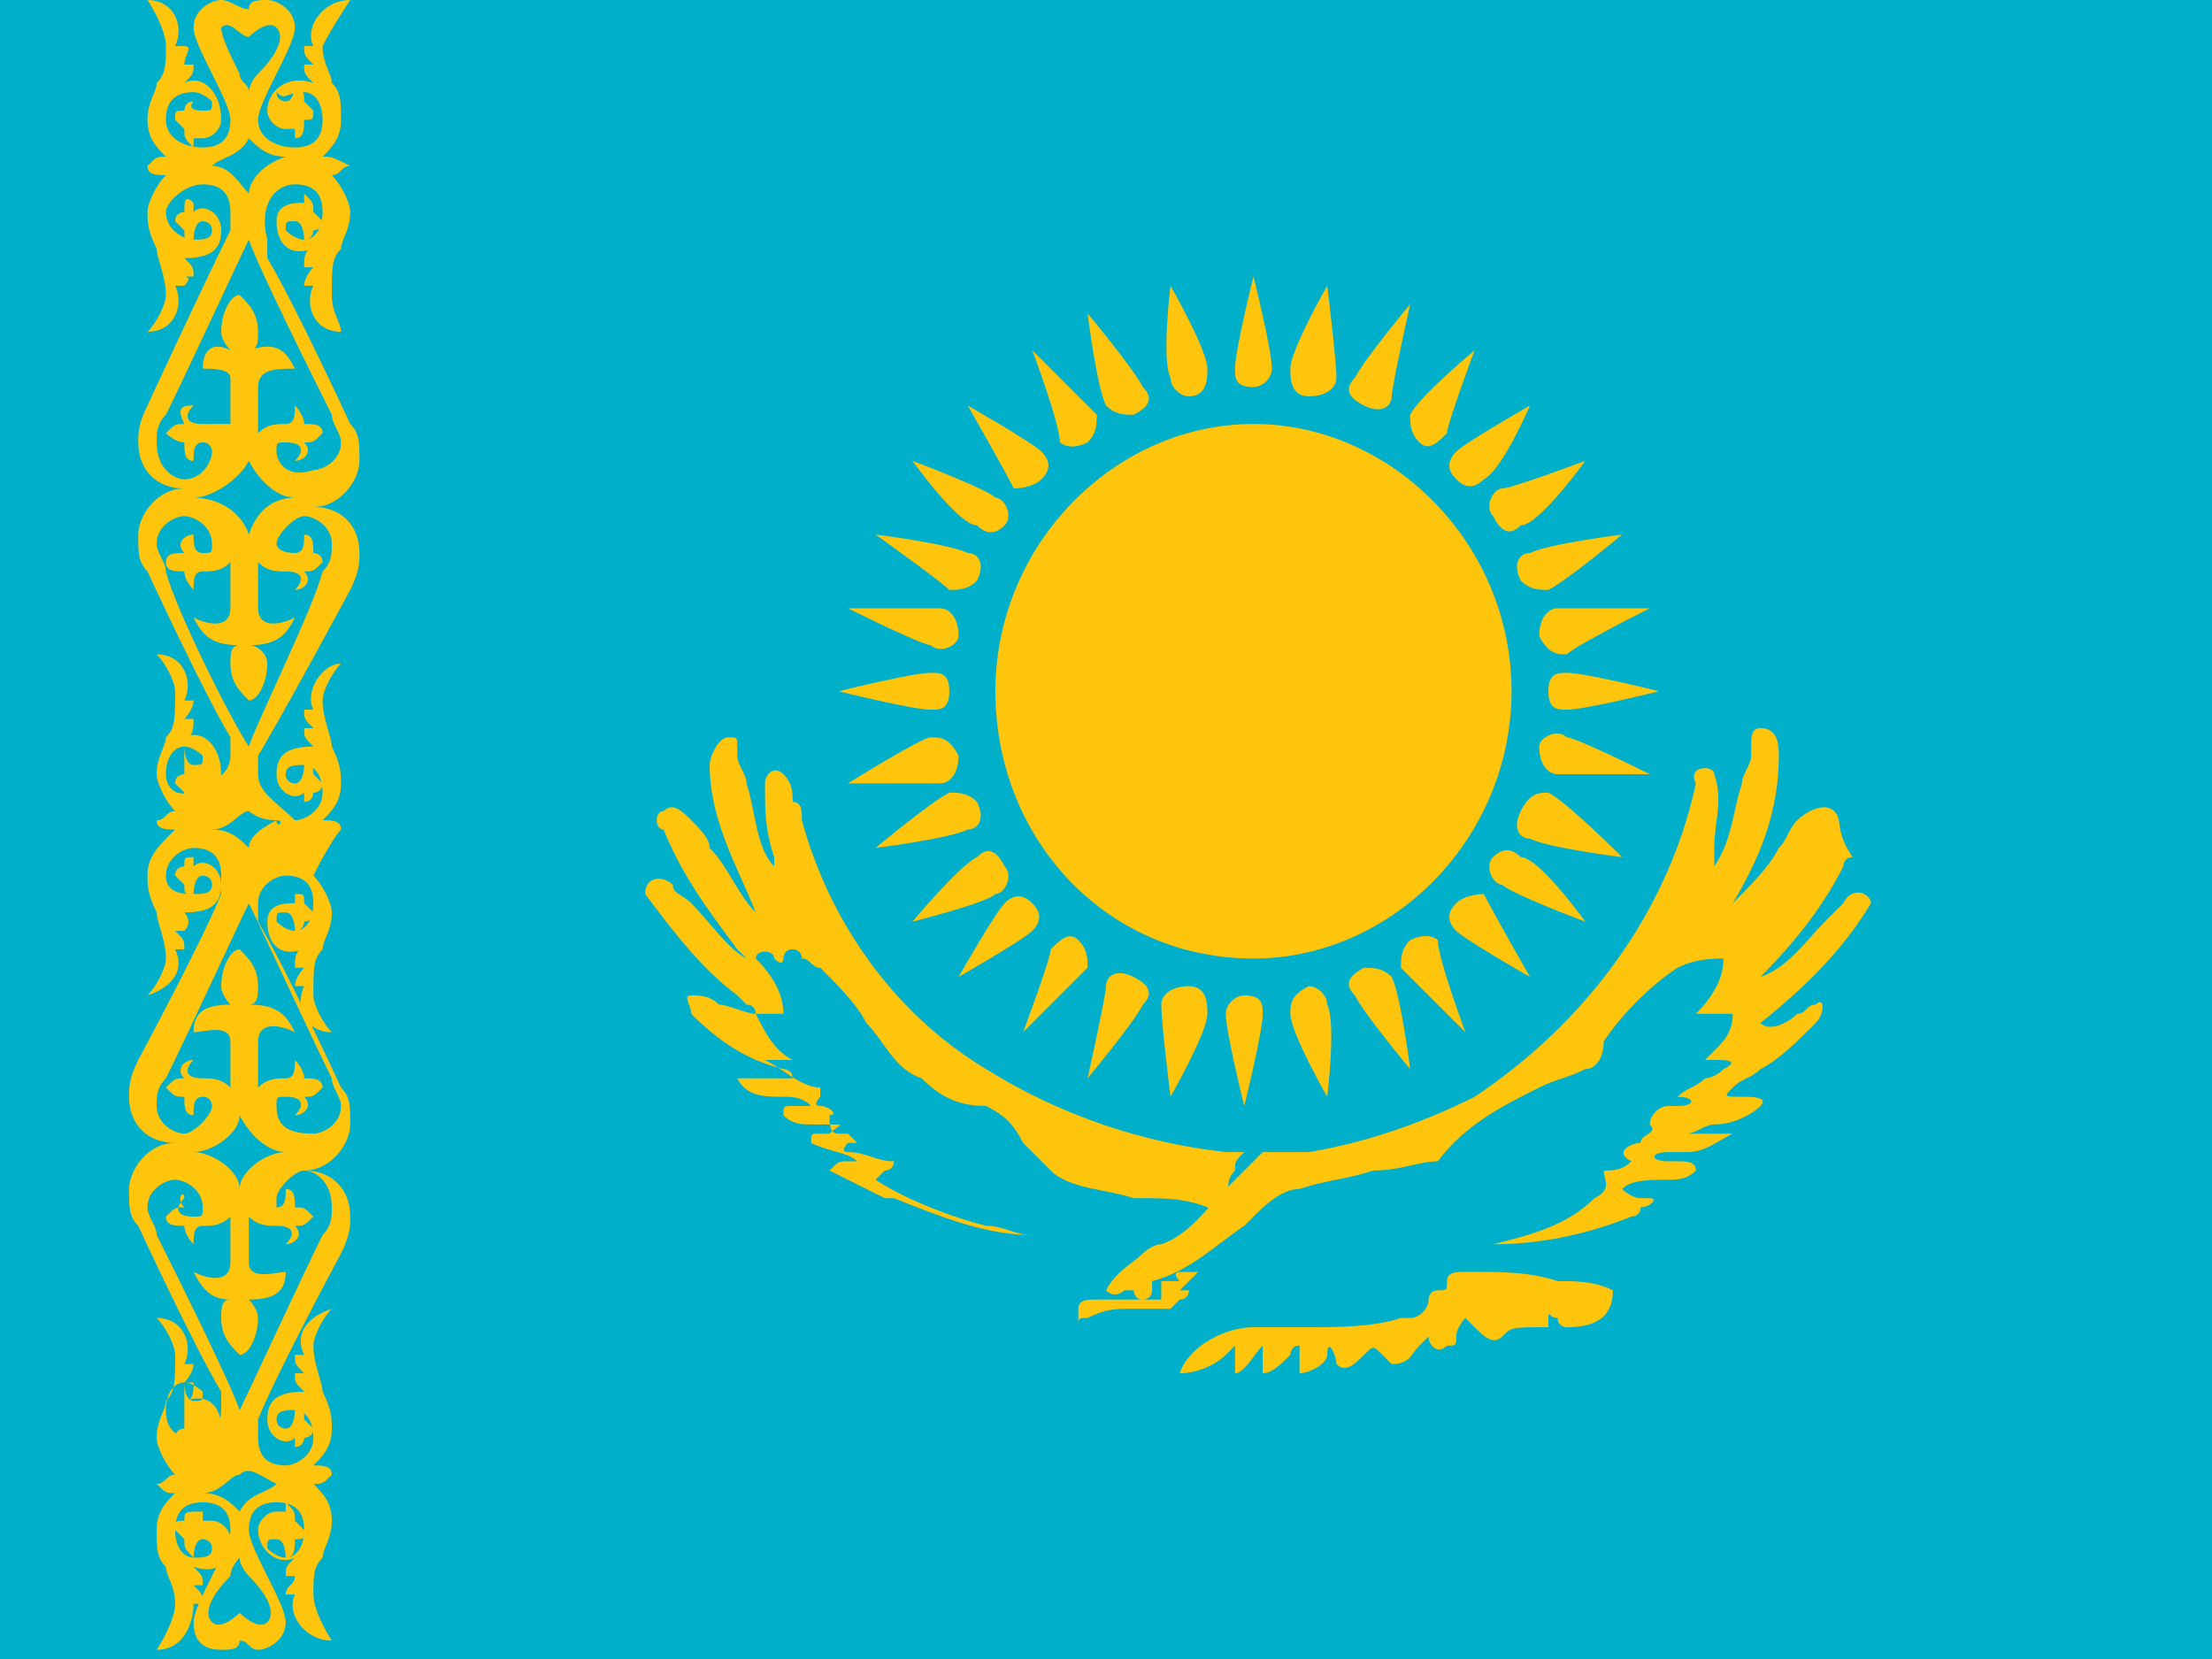 <?xml version="1.0" encoding="utf-8"?>
<!-- Generator: Adobe Illustrator 21.1.0, SVG Export Plug-In . SVG Version: 6.00 Build 0)  -->
<svg version="1.1" id="Layer_1" xmlns="http://www.w3.org/2000/svg" xmlns:xlink="http://www.w3.org/1999/xlink" x="0px" y="0px"
	 width="24px" height="18px" viewBox="0 0 24 18" style="enable-background:new 0 0 24 18;" xml:space="preserve">
<style type="text/css">
	.st0{fill:#00AFCA;}
	.st1{fill:#FEC50C;}
</style>
<path class="st0" d="M0,0h24v18H0V0z"/>
<path class="st1" d="M13.8,4c0,0.1-0.1,0.2-0.2,0.2c-0.2,0-0.2-0.1-0.2-0.2c0-0.2,0.2-1,0.2-1S13.8,3.8,13.8,4z M16.4,7.5
	c0,1.6-1.3,2.9-2.8,2.9c-1.6,0-2.8-1.3-2.8-2.9s1.3-2.9,2.8-2.9C15.1,4.6,16.4,5.9,16.4,7.5z M16.8,7.5c0,0.2,0.1,0.2,0.2,0.2
	c0.2,0,1-0.2,1-0.2s-0.8-0.2-1-0.2C16.9,7.3,16.8,7.3,16.8,7.5z M13.3,11c0-0.1,0.1-0.2,0.2-0.2c0.2,0,0.2,0.1,0.2,0.2
	c0,0.2-0.2,1-0.2,1S13.3,11.2,13.3,11z M10.3,7.5c0-0.2-0.1-0.2-0.2-0.2c-0.2,0-1,0.2-1,0.2s0.8,0.2,1,0.2
	C10.2,7.7,10.3,7.7,10.3,7.5z M15.1,4.3c0,0.1-0.1,0.2-0.3,0.1c-0.2-0.1-0.2-0.2-0.1-0.3c0.1-0.2,0.6-0.8,0.6-0.8S15.1,4.2,15.1,4.3
	z M16.5,8.8c-0.1,0.2,0,0.3,0.1,0.3c0.2,0.1,1,0.2,1,0.2S17,8.7,16.8,8.6C16.7,8.6,16.6,8.6,16.5,8.8z M12,10.7
	c0-0.1,0.1-0.2,0.3-0.1c0.2,0.1,0.2,0.2,0.1,0.3c-0.1,0.2-0.6,0.8-0.6,0.8S12,10.8,12,10.7z M10.6,6.3c0.1-0.2,0-0.3-0.1-0.3
	c-0.2-0.1-1-0.2-1-0.2s0.7,0.5,0.8,0.6C10.4,6.4,10.5,6.4,10.6,6.3z M16.1,5.2c-0.1,0.1-0.2,0.1-0.3,0c-0.1-0.1-0.1-0.2,0-0.3
	c0.1-0.1,0.8-0.5,0.8-0.5S16.3,5.1,16.1,5.2z M15.8,9.8c-0.1,0.1-0.1,0.2,0,0.3c0.1,0.1,0.8,0.5,0.8,0.5s-0.4-0.7-0.5-0.9
	C16.1,9.7,15.9,9.7,15.8,9.8z M10.9,9.8c0.1-0.1,0.2-0.1,0.3,0c0.1,0.1,0.1,0.2,0,0.3c-0.1,0.1-0.8,0.5-0.8,0.5S10.8,9.9,10.9,9.8z
	 M11.3,5.2c0.1-0.1,0.1-0.2,0-0.3c-0.1-0.1-0.8-0.5-0.8-0.5s0.4,0.7,0.5,0.9C11,5.3,11.2,5.3,11.3,5.2z M16.8,6.4
	c-0.1,0-0.2,0-0.3-0.1c-0.1-0.2,0-0.3,0.1-0.3c0.2-0.1,1-0.2,1-0.2S17,6.3,16.8,6.4z M14.8,10.5c-0.2,0.1-0.2,0.2-0.1,0.3
	c0.1,0.2,0.6,0.8,0.6,0.8s-0.1-0.8-0.2-1C15,10.5,14.9,10.5,14.8,10.5z M10.3,8.6c0.1,0,0.2,0,0.3,0.1c0.1,0.2,0,0.3-0.1,0.3
	c-0.2,0.1-1,0.2-1,0.2S10.1,8.7,10.3,8.6z M12.3,4.5c0.2-0.1,0.2-0.2,0.1-0.3c-0.1-0.2-0.6-0.8-0.6-0.8s0.1,0.8,0.2,1
	C12.1,4.5,12.2,4.5,12.3,4.5z M14.5,4.1c0,0.1-0.1,0.2-0.3,0.2C14,4.3,14,4.1,14,4c0-0.2,0.4-0.9,0.4-0.9S14.5,3.9,14.5,4.1z
	 M16.7,8.1c0,0.2,0.1,0.3,0.2,0.3c0.2,0,1,0,1,0S17.1,8,17,8C16.9,7.9,16.7,8,16.7,8.1z M12.6,10.9c0-0.1,0.1-0.2,0.3-0.2
	c0.2,0,0.2,0.2,0.2,0.3c0,0.2-0.4,0.9-0.4,0.9S12.6,11.1,12.6,10.9z M10.4,6.9c0-0.2-0.1-0.3-0.2-0.3c-0.2,0-1,0-1,0S10,7,10.1,7
	C10.2,7.1,10.4,7,10.4,6.9z M15.7,4.7c-0.1,0.1-0.2,0.2-0.3,0.1c-0.1-0.1-0.1-0.2-0.1-0.3C15.4,4.3,16,3.8,16,3.8S15.7,4.6,15.7,4.7
	z M16.2,9.3c-0.1,0.1,0,0.3,0.1,0.3c0.1,0.1,0.9,0.4,0.9,0.4s-0.5-0.7-0.7-0.7C16.4,9.2,16.3,9.2,16.2,9.3z M11.4,10.3
	c0.1-0.1,0.2-0.2,0.3-0.1c0.1,0.1,0.1,0.2,0.1,0.3c-0.1,0.1-0.7,0.7-0.7,0.7S11.4,10.4,11.4,10.3z M10.9,5.7c0.1-0.1,0-0.3-0.1-0.3
	C10.7,5.3,9.9,5,9.9,5s0.5,0.7,0.7,0.7C10.7,5.8,10.8,5.8,10.9,5.7z M16.5,5.7c-0.1,0.1-0.2,0.1-0.3-0.1c-0.1-0.1,0-0.3,0.1-0.3
	C16.4,5.3,17.2,5,17.2,5S16.7,5.7,16.5,5.7z M15.3,10.2c-0.1,0.1-0.1,0.2-0.1,0.3c0.1,0.1,0.7,0.7,0.7,0.7s-0.3-0.8-0.3-1
	C15.6,10.2,15.5,10.1,15.3,10.2z M10.6,9.3c0.1-0.1,0.2-0.1,0.3,0.1c0.1,0.1,0,0.3-0.1,0.3C10.7,9.8,9.9,10,9.9,10
	S10.4,9.4,10.6,9.3z M11.8,4.8c0.1-0.1,0.1-0.2,0.1-0.3c-0.1-0.1-0.7-0.7-0.7-0.7s0.3,0.8,0.3,1C11.5,4.8,11.6,4.9,11.8,4.8z
	 M17,7.1c-0.1,0-0.2,0-0.3-0.2c0-0.2,0.1-0.3,0.2-0.3c0.2,0,1,0,1,0S17.1,7,17,7.1z M14.2,10.7C14,10.8,14,10.9,14,11
	c0,0.2,0.4,0.9,0.4,0.9s0.1-0.8,0-1C14.4,10.8,14.3,10.7,14.2,10.7z M10.1,8c0.1,0,0.2,0,0.3,0.2c0,0.2-0.1,0.3-0.2,0.3
	c-0.2,0-1,0-1,0S10,8,10.1,8z M12.9,4.3c0.2,0,0.2-0.2,0.2-0.3c0-0.2-0.4-0.9-0.4-0.9s-0.1,0.8,0,1C12.7,4.2,12.8,4.3,12.9,4.3z
	 M12.8,13.8c0.1,0,0.1,0,0.2,0c-0.1,0.1-0.1,0.1-0.2,0.2c0,0,0.1,0,0.1,0h0c0,0,0,0.1-0.1,0.1l0,0c0,0-0.1,0.1-0.1,0.1
	c0.1,0,0.1,0,0.2,0c0,0,0.1,0,0.1,0c0,0,0,0,0.1,0c0,0,0,0,0,0c0.1,0,0.2,0,0.3,0c0,0,0.1,0,0.1,0h0.4c0,0,0,0,0,0c0,0,0.1,0,0.1,0
	c0,0,0,0-0.1,0l0,0c-0.1,0-0.1,0-0.2,0l0,0l0,0c0,0-0.1,0-0.1,0c-0.1,0-0.3,0-0.4,0h0c-0.1,0-0.1,0-0.2,0c-0.2,0-0.4,0-0.7,0
	c-0.2,0-0.3,0-0.5,0.1c0,0,0,0,0,0c0,0,0,0,0,0c0,0,0-0.1,0,0c-0.1,0-0.1,0-0.1,0.1c0,0,0,0,0,0c0,0,0,0,0,0c0,0,0-0.1,0-0.1l0,0
	c0,0,0-0.1,0-0.1c0-0.1,0.1-0.1,0.2-0.1l0,0c0,0,0,0,0.1,0c0,0,0,0,0.1,0h0.1c0,0,0,0,0.1,0c0,0,0,0,0.1,0c0,0,0,0,0.1,0l0,0
	c0,0,0,0,0.1,0c0,0,0,0,0,0c0,0,0,0,0,0c0,0,0,0,0-0.1c0,0,0,0,0-0.1l0.1,0l0,0c0,0,0.1,0,0.1,0C12.7,13.8,12.8,13.8,12.8,13.8z
	 M16.3,14.5c-0.1,0.1-0.2,0-0.3-0.1c0,0-0.1-0.1-0.1-0.1c0,0-0.1,0.1-0.1,0.2c0,0.1,0,0.1-0.1,0.1c-0.1,0.1-0.2,0-0.2-0.1
	c0,0-0.1,0.1-0.1,0.1c-0.1,0.1-0.1,0.2-0.3,0.2c0,0,0,0-0.1-0.1c-0.1-0.1-0.1-0.1-0.2,0c-0.1,0.1-0.2,0.2-0.3,0.1
	c0-0.1-0.1-0.3-0.1-0.1c0,0.1-0.2,0.2-0.3,0.2c0,0,0-0.1,0-0.2c0-0.1,0-0.1,0-0.1c-0.1,0-0.1,0.1-0.1,0.1c-0.1,0.1-0.2,0.2-0.3,0.2
	c0,0,0-0.1,0-0.2c0-0.1,0-0.1,0-0.2c0,0,0,0,0,0.1c-0.1,0.1-0.2,0.3-0.3,0.3c0,0,0-0.1,0-0.2c0-0.1,0-0.1,0-0.1c0,0-0.1,0.1-0.1,0.1
	c-0.1,0.1-0.3,0.2-0.5,0.2c0.1-0.3,0.5-0.5,0.8-0.5c0.2,0,0.4,0,0.6,0c0.3,0,0.7,0,1-0.1c0,0,0,0,0.1,0c0.1,0,0.2-0.1,0.2-0.2
	c0,0,0-0.1,0.1-0.1c0.1,0,0.1,0,0.1-0.1c0-0.1,0.1-0.1,0.2-0.1c0,0,0,0,0.1,0c0.3,0,0.6,0,0.9,0.1c0.2,0,0.4,0,0.6,0.1
	c0,0.3-0.2,0.4-0.5,0.4c0,0-0.1,0-0.1-0.1c-0.1,0-0.1-0.1-0.1,0c0,0,0,0.1,0,0.1l0,0C16.4,14.4,16.4,14.4,16.3,14.5z M12,14
	c0.1,0.1,0.2,0,0.2,0l0,0c0,0,0,0,0.1,0c0,0,0,0,0,0c0,0,0,0.1,0.1,0.1c0,0,0.1,0,0.1-0.1c0,0,0,0,0-0.1c0.4-0.1,0.7-0.4,1-0.6
	c0,0,0.1-0.1,0.1-0.1c0.1-0.1,0.3-0.3,0.5-0.3c0.3-0.1,0.5-0.1,0.8-0.2l0,0c0.3,0,0.5-0.1,0.7-0.1c0.3-0.4,0.7-0.6,1.1-0.8
	c0.2-0.1,0.3-0.1,0.5-0.2c0.1,0,0.2-0.1,0.2-0.3c0.2-0.3,0.5-0.6,0.8-0.8c0.2-0.1,0.4-0.1,0.5-0.1c0,0.2-0.1,0.4-0.3,0.6
	c0.1,0,0.1,0,0.2,0c0.1,0,0.1,0,0.2,0c0,0.2-0.1,0.3-0.2,0.4c0,0-0.1,0.1-0.1,0.1c0,0,0,0,0.1,0l0,0l0,0h0c0.1,0,0.3,0,0.1,0.1
	c-0.1,0.1-0.2,0.1-0.2,0.1l0,0c-0.1,0.1-0.2,0.1-0.3,0.2c0.2,0,0.2,0.1,0,0.1c0,0-0.1,0-0.1,0c-0.1,0-0.2,0.1-0.2,0.2
	c0.1,0.1-0.1,0.1-0.1,0.2c-0.1,0-0.3,0.1-0.1,0.2c-0.1,0.1-0.2,0.1-0.3,0.1l0,0c0,0.1,0.1,0.2-0.1,0.3c-0.3,0.3-0.7,0.4-1.1,0.5
	c0.5,0,1-0.1,1.5-0.3c0,0,0.1,0,0.1-0.1c0.1,0,0.2-0.1,0.1-0.1c0,0,0,0-0.1,0l0,0c-0.1,0-0.2-0.1-0.2-0.1c0.1-0.1,0.3-0.1,0.5-0.1
	l0,0c0.1,0,0.2,0,0.3-0.1c0-0.1-0.1-0.1-0.2-0.1c0,0-0.1,0-0.1,0c-0.2,0-0.2-0.1,0-0.1c0.1,0,0.1,0,0.2,0l0,0l0,0l0,0
	c0.2,0,0.3-0.1,0.5-0.2c-0.1,0-0.2,0-0.3,0c-0.1,0-0.2,0-0.2,0c0.1,0,0.2-0.1,0.3-0.1c0.2,0,0.4-0.1,0.5-0.2
	c0.1-0.1-0.1-0.1-0.2-0.1c0,0,0,0,0,0c-0.2,0-0.2,0-0.1-0.1c0.1-0.1,0.2-0.1,0.3-0.2c0.2-0.1,0.4-0.3,0.6-0.5c0.1-0.1,0.1-0.3,0-0.2
	c-0.1,0-0.1,0.1-0.2,0.1c-0.1,0.1-0.3,0.2-0.4,0.1c0.5-0.4,0.9-0.8,1.2-1.3c0-0.1-0.2-0.2-0.3,0c-0.1,0.1-0.1,0.1-0.2,0.2v0
	c-0.2,0.2-0.4,0.5-0.7,0.6c0.4-0.4,0.7-0.8,0.9-1.2c0,0,0-0.1,0.1-0.1C19.9,9,20,8.9,19.9,8.8c-0.1-0.1-0.3,0-0.4,0.1
	c-0.1,0.1-0.1,0.2-0.2,0.3v0v0v0c-0.1,0.2-0.3,0.4-0.5,0.6c0.3-0.5,0.5-1,0.5-1.6c0-0.1,0-0.3-0.2-0.3c-0.1,0-0.1,0.1-0.1,0.2
	c0,0,0,0.1,0,0.1c0,0.1-0.1,0.2-0.1,0.3c-0.1,0.3-0.1,0.6-0.3,0.9c0-0.1,0-0.1,0-0.2v0c0-0.3,0.1-0.5,0-0.8c0-0.1-0.3-0.1-0.2,0.1
	c-0.3,1.4-1.2,2.6-2.4,3.4c-0.6,0.3-1.2,0.5-1.8,0.6c-0.1,0-0.1,0-0.2,0l0,0c-0.1,0-0.2,0-0.3,0c-0.1,0.1-0.3,0.3-0.4,0.4
	c-0.2,0.2-0.4,0.5-0.7,0.6c-0.1,0-0.2,0.1-0.2,0.1l0,0l0,0l0,0C12.3,13.7,12.1,13.8,12,14C12,13.9,12,13.9,12,14z M13.4,12.7
	c0-0.1,0-0.1,0.1-0.2c-0.1,0-0.2,0-0.2,0c-0.9-0.1-1.8-0.4-2.6-0.9C9.7,11,9,10,8.7,8.9c0-0.1,0-0.2-0.1-0.2c0-0.1,0-0.2-0.1-0.3
	c-0.1-0.1-0.2,0-0.2,0.1c0,0.3,0,0.5,0.1,0.8c0,0,0,0.1,0,0.1C8.2,9.2,8.2,8.8,8.1,8.5C8.1,8.4,8,8.3,8,8.2c0,0,0-0.1,0-0.1
	c0-0.1,0-0.1-0.1-0.1c-0.1,0-0.2,0.2-0.2,0.3c0,0.6,0.3,1.1,0.5,1.6l0,0C8,9.7,7.9,9.4,7.7,9.2v0C7.7,9.1,7.6,9,7.5,8.9
	C7.4,8.8,7.3,8.7,7.2,8.8C7.1,8.8,7.1,9,7.2,9C7.4,9.5,7.7,9.9,8,10.3c0,0,0.1,0.1,0.1,0.1h0h0c0,0,0.1,0.1,0,0
	C7.9,10.3,7.7,10,7.5,9.8C7.4,9.7,7.3,9.7,7.3,9.6C7.2,9.5,7,9.5,7,9.7c0.3,0.4,0.6,0.8,1,1.1c0,0,0.1,0.1,0.1,0.1
	c0.1,0,0.1,0.1,0.1,0.1c-0.1,0-0.3-0.1-0.4-0.1c-0.1-0.1-0.2-0.1-0.3-0.1c-0.1,0,0,0.1,0,0.2l0,0c0.3,0.3,0.6,0.5,1,0.6h0h0h0
	c0,0,0.1,0,0.1,0.1c-0.1,0-0.2,0-0.3,0h0c0,0-0.1,0-0.1,0c0,0-0.1,0-0.1,0c-0.1,0-0.1,0-0.1,0c0.1,0.2,0.3,0.2,0.5,0.2
	c0.1,0,0.2,0,0.3,0.1C8.8,12,8.7,12,8.7,12l0,0c0,0-0.1,0-0.1,0c-0.1,0-0.1,0-0.1,0.1c0.1,0.1,0.2,0.1,0.3,0.1c0.1,0,0.1,0,0.2,0
	c0.2,0,0.1,0,0,0.1c0,0-0.1,0-0.1,0c-0.1,0-0.1,0-0.1,0.1c0.2,0.1,0.4,0.1,0.5,0.2c0.1,0,0.1,0,0.1,0c0,0-0.1,0-0.2,0
	c-0.1,0-0.1,0-0.2,0.1c0.2,0.1,0.4,0.2,0.6,0.3l0.1,0c0.5,0.2,1,0.4,1.5,0.4c-0.2,0-0.3-0.1-0.5-0.1c-0.4-0.1-0.9-0.3-1.2-0.5
	c0,0,0.1-0.1,0.1-0.1c0.1,0,0.1-0.1,0.1-0.1c-0.2,0-0.3-0.1-0.5-0.1c-0.1,0,0-0.1,0-0.1c0,0,0,0,0.1,0c0,0-0.1-0.1-0.1-0.1h0h0
	c0,0-0.1,0-0.1,0c-0.1,0-0.1-0.1-0.1-0.2c0.1,0,0-0.1-0.1-0.1h0c0,0,0,0,0,0c-0.1,0,0-0.1,0-0.1c0,0,0-0.1,0-0.1
	c-0.2,0-0.4-0.2-0.6-0.3c0,0,0.1,0,0.2,0c0,0,0.1,0,0.1,0c-0.2-0.1-0.3-0.3-0.4-0.5c0,0,0.1,0,0.2,0h0c0,0,0.1,0,0.1,0
	c0-0.2-0.1-0.4-0.3-0.6c0-0.1,0.2-0.1,0.2,0c0.1,0.1,0.1,0,0.1,0c0,0,0-0.1,0.1-0.1c0,0,0.1,0,0.1,0.1l0,0l0,0l0,0
	c0.1,0,0.1,0.1,0.2,0.1c0.2,0.2,0.4,0.4,0.5,0.6c0.2,0.2,0.3,0.5,0.6,0.6c0.2,0.2,0.4,0.3,0.7,0.3c0.2,0.1,0.3,0.2,0.4,0.4v0l0,0
	c0.1,0.1,0.2,0.2,0.3,0.3c0.2,0.2,0.6,0.2,0.9,0.3c0,0,0.1,0,0.1,0c0.3,0,0.7,0,1,0.3C13.3,12.9,13.3,12.8,13.4,12.7z"/>
<path class="st1" d="M3.8,6.4c0.1-0.2,0.1-0.3,0.1-0.4c0-0.3-0.2-0.5-0.5-0.5c0.3,0,0.5-0.3,0.5-0.5c0-0.2,0-0.3-0.1-0.4
	c0,0-0.6-1.3-0.9-1.8c0-0.1,0-0.1,0-0.2C2.8,2.2,3,2,3.2,2c0.2,0,0.3,0.1,0.3,0.3c0,0.2-0.1,0.3-0.2,0.3c-0.1,0-0.2-0.1-0.2-0.1
	c0-0.1,0-0.1,0.1-0.1c0.1,0,0.1,0.2,0.1,0.2c0.1,0,0.1-0.1,0.1-0.1c0,0,0.1,0,0.1-0.1c0,0-0.1-0.1-0.1-0.1c0-0.1,0-0.1-0.1-0.2
	c0,0,0,0.1,0,0.1c-0.1,0-0.3,0-0.3,0.2c0,0.2,0.1,0.4,0.4,0.3c-0.1,0-0.1,0.1-0.1,0.2c0,0,0.1,0,0.1,0c0,0,0,0,0,0
	c0,0-0.1,0.1-0.1,0.2c0,0,0,0,0,0c0,0,0.1,0,0.1,0c-0.1,0.2,0,0.5,0.3,0.5C3.7,3.5,3.6,3.4,3.6,3.2c0-0.3,0-0.4,0.1-0.5
	c0-0.1,0.1-0.2,0.1-0.4c0-0.1-0.1-0.3-0.2-0.4c0.1,0,0.1-0.1,0.2-0.1l0,0l0,0C3.6,1.7,3.6,1.7,3.5,1.7c0.1-0.1,0.2-0.2,0.2-0.4
	c0-0.2,0-0.3-0.1-0.4c0-0.1-0.1-0.2-0.1-0.4C3.6,0.3,3.8,0,3.8,0C3.5,0,3.3,0.3,3.4,0.5c0,0-0.1,0-0.1,0c0,0.1,0,0.1,0.1,0.2
	c0,0-0.1,0-0.1,0c0,0,0,0,0,0c0,0.1,0,0.1,0.1,0.2C3.1,0.8,2.9,1,2.9,1.2c0,0.1,0.1,0.2,0.2,0.2c0,0,0.1,0,0.1,0c0,0,0,0.1,0,0.1
	c0.1,0,0.1-0.1,0.1-0.2c0.1,0,0.1,0,0.1-0.1c0,0-0.1-0.1-0.1-0.1c0-0.1,0-0.1-0.1-0.2c0,0,0,0.2-0.1,0.2c0,0-0.1,0-0.1-0.1
	C3.1,1.1,3.1,1,3.3,1c0.1,0,0.2,0.1,0.2,0.3c0,0.2-0.1,0.3-0.3,0.3C3,1.6,2.8,1.5,2.8,1.3C2.8,1.2,2.9,1,3,0.8
	c0.1-0.2,0.2-0.4,0.2-0.5C3.2,0.1,3,0,2.9,0c-0.1,0-0.2,0-0.2,0.1C2.6,0.1,2.5,0,2.4,0C2.3,0,2.1,0.1,2.1,0.3c0,0.1,0.1,0.3,0.2,0.5
	C2.4,1,2.5,1.2,2.5,1.3c0,0.2-0.1,0.3-0.3,0.3C2,1.6,1.8,1.5,1.8,1.3C1.8,1.1,1.9,1,2.1,1c0.1,0,0.2,0.1,0.2,0.1
	c0,0.1,0,0.1-0.1,0.1C2,1.2,2.1,1.1,2.1,1.1C2,1.1,2,1.2,2,1.2c-0.1,0-0.1,0-0.1,0.1c0,0,0.1,0.1,0.1,0.1c0,0.1,0,0.1,0.1,0.2
	c0,0,0-0.1,0-0.1c0,0,0.1,0,0.1,0c0.1,0,0.2-0.1,0.2-0.2C2.4,1,2.2,0.8,2,0.9c0.1-0.1,0.1-0.1,0.1-0.2c0,0,0,0,0,0c0,0-0.1,0-0.1,0
	C2,0.6,2.1,0.5,2,0.5c0,0-0.1,0-0.1,0C2,0.3,1.9,0,1.6,0c0,0,0.2,0.3,0.2,0.5c0,0.2,0,0.3-0.1,0.4c0,0.1-0.1,0.2-0.1,0.4
	c0,0.2,0.1,0.3,0.2,0.4c-0.1,0-0.1,0-0.2,0.1l0,0l0,0c0,0.1,0.1,0.1,0.2,0.1C1.7,2,1.6,2.2,1.6,2.3c0,0.1,0,0.2,0.1,0.4
	c0,0.1,0.1,0.3,0.1,0.5c0,0.1-0.1,0.3-0.2,0.4C1.9,3.6,2,3.3,1.9,3.1c0.1,0,0.1,0,0.1,0c0,0,0,0,0,0C2.1,3,2,3,2,3c0,0,0,0,0,0
	c0,0,0.1,0,0.1,0c0-0.1,0-0.1-0.1-0.2c0.3,0,0.4-0.1,0.4-0.3c0-0.2-0.2-0.3-0.3-0.2c0,0,0-0.1,0-0.1C2,2.1,2,2.2,2,2.3
	c0,0-0.1,0-0.1,0.1c0,0,0.1,0.1,0.1,0.1c0,0.1,0,0.1,0.1,0.1c0,0,0-0.2,0.1-0.2c0,0,0.1,0,0.1,0.1c0,0.1-0.1,0.1-0.2,0.1
	C2,2.6,1.8,2.5,1.8,2.3C1.8,2.2,2,2,2.2,2c0.2,0,0.3,0.1,0.3,0.3c0,0.1,0,0.2,0,0.2C2.2,3.1,1.6,4.4,1.6,4.4
	C1.5,4.6,1.5,4.7,1.5,4.8c0,0.3,0.2,0.5,0.5,0.5c-0.3,0-0.5,0.3-0.5,0.5c0,0.2,0,0.3,0.1,0.4c0,0,0.6,1.3,0.9,1.8c0,0.1,0,0.1,0,0.2
	c0,0.2-0.2,0.3-0.3,0.3C2,8.7,1.8,8.6,1.8,8.4c0-0.2,0.1-0.3,0.2-0.3c0.1,0,0.2,0.1,0.2,0.1c0,0.1,0,0.1-0.1,0.1
	c-0.1,0-0.1-0.2-0.1-0.2C2,8.2,2,8.3,2,8.4c0,0-0.1,0-0.1,0.1c0,0,0.1,0.1,0.1,0.1c0,0.1,0,0.1,0.1,0.1c0,0,0-0.1,0-0.1
	c0.1,0,0.3,0,0.3-0.2C2.4,8.1,2.2,7.9,2,8c0.1,0,0.1-0.1,0.1-0.2c0,0-0.1,0-0.1,0c0,0,0,0,0,0c0,0,0.1-0.1,0.1-0.2c0,0,0,0,0,0
	c0,0-0.1,0-0.1,0c0.1-0.2,0-0.5-0.3-0.5c0.1,0.1,0.2,0.3,0.2,0.4c0,0.3,0,0.4-0.1,0.5c0,0.1-0.1,0.2-0.1,0.4c0,0.1,0.1,0.3,0.2,0.4
	c-0.1,0-0.1,0.1-0.2,0.1c0,0,0,0,0,0c0,0,0,0,0,0c0,0.1,0.1,0.1,0.2,0.1C1.7,9.2,1.6,9.3,1.6,9.5c0,0.1,0,0.2,0.1,0.4
	c0,0.1,0.1,0.3,0.1,0.5c0,0.1-0.1,0.3-0.2,0.4c0.3-0.1,0.4-0.3,0.3-0.5c0.1,0,0.1,0,0.1,0c0,0,0,0,0,0c0-0.1,0-0.1-0.1-0.2
	c0,0,0,0,0,0c0,0,0.1,0,0.1,0C2.1,10,2,9.9,2,9.9c0.3,0,0.4-0.1,0.4-0.3c0-0.2-0.2-0.3-0.3-0.2c0,0,0-0.1,0-0.1C2,9.3,2,9.3,2,9.4
	c0,0-0.1,0-0.1,0.1c0,0,0.1,0.1,0.1,0.1c0,0.1,0,0.1,0.1,0.1c0,0,0-0.2,0.1-0.2c0,0,0.1,0,0.1,0.1c0,0.1-0.1,0.1-0.2,0.1
	C2,9.7,1.8,9.7,1.8,9.5c0-0.2,0.2-0.3,0.3-0.3c0.2,0,0.3,0.1,0.3,0.3c0,0.1,0,0.2,0,0.2c-0.2,0.5-0.9,1.8-0.9,1.8
	c-0.1,0.2-0.1,0.3-0.1,0.4c0,0.3,0.2,0.5,0.5,0.5c-0.3,0-0.5,0.3-0.5,0.5c0,0.2,0,0.3,0.1,0.4c0,0,0.6,1.3,0.9,1.8
	c0,0.1,0,0.1,0,0.2c0,0.2-0.2,0.3-0.3,0.3c-0.2,0-0.3-0.1-0.3-0.3c0-0.2,0.1-0.3,0.2-0.3c0.1,0,0.2,0.1,0.2,0.1c0,0.1,0,0.1-0.1,0.1
	c-0.1,0-0.1-0.2-0.1-0.2C2,15.4,2,15.4,2,15.5c0,0-0.1,0-0.1,0.1c0,0,0.1,0.1,0.1,0.1c0,0.1,0,0.1,0.1,0.1c0,0,0-0.1,0-0.1
	c0.1,0,0.3,0,0.3-0.2c0-0.2-0.1-0.4-0.4-0.3c0.1,0,0.1-0.1,0.1-0.2C2,15,2,15,2,15c0,0,0,0,0,0c0,0,0.1-0.1,0.1-0.2c0,0,0,0,0,0
	c0,0-0.1,0-0.1,0c0.1-0.2,0-0.5-0.3-0.5c0.1,0.1,0.2,0.3,0.2,0.4c0,0.3,0,0.4-0.1,0.5c0,0.1-0.1,0.2-0.1,0.4c0,0.1,0.1,0.3,0.2,0.4
	c-0.1,0-0.1,0.1-0.2,0.1l0,0l0,0c0.1,0.1,0.1,0.1,0.2,0.1c-0.1,0.1-0.2,0.2-0.2,0.4c0,0.2,0,0.3,0.1,0.4c0,0.1,0.1,0.2,0.1,0.4
	c0,0.2-0.2,0.5-0.2,0.5c0.3,0,0.4-0.3,0.4-0.5c0,0,0.1,0,0.1,0c0-0.1,0-0.1-0.1-0.2c0,0,0.1,0,0.1,0c0,0,0,0,0,0
	c0-0.1,0-0.1-0.1-0.2c0.3,0.1,0.4-0.1,0.4-0.3c0-0.1-0.1-0.2-0.2-0.2c0,0-0.1,0-0.1,0c0,0,0-0.1,0-0.1C2,16.4,2,16.4,2,16.5
	c-0.1,0-0.1,0-0.1,0.1c0,0,0.1,0.1,0.1,0.1c0,0.1,0,0.1,0.1,0.2c0,0,0-0.2,0.1-0.2c0,0,0.1,0,0.1,0.1c0,0.1-0.1,0.1-0.2,0.1
	c-0.1,0-0.2-0.1-0.2-0.3c0-0.2,0.1-0.3,0.3-0.3c0.2,0,0.3,0.1,0.3,0.3c0,0.1-0.1,0.3-0.2,0.5c-0.1,0.2-0.2,0.4-0.2,0.5
	c0,0.2,0.1,0.3,0.3,0.3c0.1,0,0.2,0,0.2-0.1c0.1,0,0.1,0.1,0.2,0.1c0.1,0,0.3-0.1,0.3-0.3c0-0.1-0.1-0.3-0.2-0.5
	c-0.1-0.2-0.2-0.4-0.2-0.5c0-0.2,0.1-0.3,0.3-0.3c0.2,0,0.3,0.1,0.3,0.3c0,0.2-0.1,0.3-0.2,0.3s-0.2-0.1-0.2-0.1
	c0-0.1,0-0.1,0.1-0.1c0.1,0,0.1,0.2,0.1,0.2c0.1,0,0.1-0.1,0.1-0.2c0.1,0,0.1,0,0.1-0.1c0,0-0.1-0.1-0.1-0.1c0-0.1,0-0.1-0.1-0.2
	c0,0,0,0.1,0,0.1c0,0-0.1,0-0.1,0c-0.1,0-0.2,0.1-0.2,0.2c0,0.2,0.2,0.4,0.4,0.3c-0.1,0.1-0.1,0.1-0.1,0.2c0,0,0,0,0,0
	c0,0,0.1,0,0.1,0c0,0.1-0.1,0.1-0.1,0.2c0,0,0.1,0,0.1,0c-0.1,0.2,0.1,0.5,0.4,0.5c0,0-0.2-0.3-0.2-0.5c0-0.2,0-0.3,0.1-0.4
	c0-0.1,0.1-0.2,0.1-0.4c0-0.2-0.1-0.3-0.2-0.4c0.1,0,0.1,0,0.2-0.1l0,0l0,0c0-0.1-0.1-0.1-0.2-0.1c0.1-0.1,0.2-0.2,0.2-0.4
	c0-0.1,0-0.2-0.1-0.4c0-0.1-0.1-0.3-0.1-0.5c0-0.1,0.1-0.3,0.2-0.4c-0.3,0.1-0.4,0.3-0.3,0.5c-0.1,0-0.1,0-0.1,0c0,0,0,0,0,0
	c0,0.1,0,0.1,0.1,0.2h0v0c0,0,0,0,0,0c0,0-0.1,0-0.1,0c0,0.1,0,0.1,0.1,0.2c-0.3,0-0.4,0.1-0.4,0.3c0,0.2,0.2,0.3,0.3,0.2
	c0,0,0,0.1,0,0.1c0.1,0,0.1-0.1,0.1-0.1c0,0,0.1,0,0.1-0.1c0,0-0.1-0.1-0.1-0.1c0-0.1,0-0.1-0.1-0.1c0,0,0,0.2-0.1,0.2
	c0,0-0.1,0-0.1-0.1c0-0.1,0.1-0.1,0.2-0.1c0.1,0,0.2,0.1,0.2,0.3c0,0.2-0.2,0.3-0.3,0.3c-0.2,0-0.3-0.1-0.3-0.3c0-0.1,0-0.2,0-0.2
	c0.2-0.5,0.9-1.8,0.9-1.8c0.1-0.2,0.1-0.3,0.1-0.4c0-0.3-0.2-0.5-0.5-0.5c0.3,0,0.5-0.3,0.5-0.5c0-0.2,0-0.3-0.1-0.4
	c0,0-0.6-1.3-0.9-1.8c0-0.1,0-0.1,0-0.2c0-0.2,0.2-0.3,0.3-0.3c0.2,0,0.3,0.1,0.3,0.3c0,0.2-0.1,0.3-0.2,0.3c-0.1,0-0.2-0.1-0.2-0.1
	c0-0.1,0-0.1,0.1-0.1c0.1,0,0.1,0.2,0.1,0.2c0.1,0,0.1-0.1,0.1-0.1c0,0,0.1,0,0.1-0.1c0,0-0.1-0.1-0.1-0.1c0-0.1,0-0.1-0.1-0.1
	c0,0,0,0.1,0,0.1c-0.1,0-0.3,0-0.3,0.2c0,0.2,0.1,0.4,0.4,0.3c-0.1,0-0.1,0.1-0.1,0.2c0,0,0.1,0,0.1,0c0,0,0,0,0,0
	c0,0-0.1,0.1-0.1,0.2c0,0,0,0,0,0c0,0,0.1,0,0.1,0c-0.1,0.2,0,0.5,0.3,0.5c-0.1-0.1-0.2-0.3-0.2-0.4c0-0.3,0-0.4,0.1-0.5
	c0-0.1,0.1-0.2,0.1-0.4c0-0.1-0.1-0.3-0.2-0.4C3.6,9.1,3.7,9,3.7,9c0,0,0,0,0,0c0,0,0,0,0,0c0-0.1-0.1-0.1-0.2-0.1
	c0.1-0.1,0.2-0.2,0.2-0.4c0-0.1,0-0.2-0.1-0.4c0-0.1-0.1-0.3-0.1-0.5c0-0.1,0.1-0.3,0.2-0.4C3.5,7.2,3.3,7.5,3.4,7.7
	c-0.1,0-0.1,0-0.1,0c0,0,0,0,0,0c0,0.1,0,0.1,0.1,0.2h0c0,0,0,0,0,0c0,0-0.1,0-0.1,0c0,0.1,0,0.1,0.1,0.2c-0.3,0-0.4,0.1-0.4,0.3
	c0,0.2,0.2,0.3,0.3,0.2c0,0,0,0.1,0,0.1c0.1,0,0.1-0.1,0.1-0.1c0,0,0.1,0,0.1-0.1c0,0-0.1-0.1-0.1-0.1c0-0.1,0-0.1-0.1-0.1
	c0,0,0,0.2-0.1,0.2c0,0-0.1,0-0.1-0.1c0-0.1,0.1-0.1,0.2-0.1c0.1,0,0.2,0.1,0.2,0.3c0,0.2-0.2,0.3-0.3,0.3C3,8.7,2.8,8.6,2.8,8.4
	c0-0.1,0-0.2,0-0.2C3.1,7.7,3.8,6.4,3.8,6.4z M2.4,0.3c0.1-0.1,0.2,0.1,0.3,0.1l0,0l0,0l0,0l0,0c0,0,0.2-0.2,0.3-0.1
	c0.1,0.1,0,0.3-0.2,0.5C2.7,0.9,2.7,1,2.7,1c0-0.1-0.1-0.1-0.1-0.2C2.5,0.6,2.4,0.4,2.4,0.3z M2.3,1.8C2.3,1.8,2.3,1.8,2.3,1.8
	c0.1-0.1,0.3-0.1,0.4-0.3c0.1,0.1,0.2,0.2,0.4,0.2c0,0,0,0,0,0C2.8,1.8,2.7,2,2.7,2.1l0,0C2.6,2,2.5,1.8,2.3,1.8z M1.7,4.8
	c0-0.1,0-0.2,0.1-0.3c0.2-0.4,0.8-1.7,0.9-1.9l0,0c0.1,0.3,0.7,1.5,0.9,1.9c0,0.1,0.1,0.2,0.1,0.3c0,0.2-0.2,0.3-0.3,0.3
	C3.1,5.2,3,5,3,4.9c0-0.1,0-0.1,0.1-0.1c0.2,0,0.2,0.1,0.1,0.2c0.1,0,0.2-0.1,0.1-0.2c0.1,0,0.1,0,0.2-0.1c0-0.1-0.1-0.1-0.2-0.1
	c0-0.1-0.1-0.2-0.1-0.2c0,0.1,0,0.2-0.1,0.2c-0.1,0-0.2,0-0.3,0.1c0-0.1,0-0.5,0-0.5C2.8,4,3,4,3.2,4C3.1,3.8,3,3.7,2.7,3.8
	c0.1,0,0.1-0.1,0.1-0.2c0-0.2-0.1-0.3-0.2-0.4l0,0.1l0-0.1c-0.1,0-0.2,0.2-0.2,0.4c0,0.1,0.1,0.2,0.1,0.2C2.3,3.7,2.2,3.8,2.2,4
	C2.3,4,2.5,4,2.5,4.1c0,0,0,0.4,0,0.5C2.5,4.6,2.4,4.6,2.2,4.6c-0.2,0-0.2-0.1-0.1-0.2C2,4.4,1.9,4.4,2,4.6c-0.1,0-0.1,0-0.2,0.1
	C1.8,4.7,1.9,4.8,2,4.8c0,0.1,0,0.2,0.1,0.2c0-0.1,0-0.2,0.1-0.2c0.1,0,0.1,0.1,0.1,0.1C2.3,5,2.2,5.2,2,5.2
	C1.9,5.2,1.7,5.1,1.7,4.8z M3.2,5.4C3,5.4,2.8,5.5,2.7,5.8C2.6,5.5,2.3,5.4,2.1,5.4c0.2,0,0.5-0.2,0.6-0.4C2.8,5.2,3,5.4,3.2,5.4z
	 M2.9,17.6c-0.1,0.1-0.3-0.1-0.3-0.1l0,0l0,0c0,0-0.2,0.2-0.3,0.1c-0.1-0.1,0-0.3,0.2-0.5h0v0c0-0.1,0.1-0.2,0.1-0.2
	c0,0.1,0.1,0.2,0.1,0.2v0C2.9,17.3,3,17.5,2.9,17.6z M3,16.1C3,16.1,3.1,16.1,3,16.1c-0.1,0.1-0.3,0.1-0.4,0.3
	c-0.1-0.1-0.2-0.2-0.4-0.2c0,0,0,0,0,0c0.2,0,0.3-0.2,0.4-0.2l0,0l0,0C2.7,15.9,2.8,16,3,16.1z M3.6,13.1c0,0.1,0,0.2-0.1,0.3
	c-0.2,0.4-0.8,1.7-0.9,1.9l0,0l0,0c-0.1-0.3-0.7-1.5-0.9-1.9c0-0.1-0.1-0.2-0.1-0.3c0-0.2,0.2-0.3,0.3-0.3c0.1,0,0.3,0.1,0.3,0.3
	c0,0.1,0,0.1-0.1,0.1c-0.2,0-0.2-0.1-0.1-0.2C2,12.9,1.9,13,2,13.1c-0.1,0-0.1,0-0.2,0.1c0,0.1,0.1,0.1,0.2,0.1
	c0,0.1,0.1,0.2,0.1,0.2c0-0.1,0-0.2,0.1-0.2c0.1,0,0.2,0,0.3-0.1c0,0.1,0,0.5,0,0.5c0,0.2-0.2,0.2-0.4,0.1c0.1,0.2,0.2,0.3,0.4,0.3
	c-0.1,0-0.1,0.1-0.1,0.2c0,0.2,0.1,0.3,0.2,0.4l0-0.2l0,0.2c0.1,0,0.2-0.2,0.2-0.4c0-0.1-0.1-0.2-0.1-0.2c0.3,0,0.4-0.1,0.4-0.3
	c-0.1,0-0.4,0.1-0.4-0.1c0,0,0-0.4,0-0.5c0.1,0.1,0.2,0.1,0.3,0.1c0.2,0,0.2,0.1,0.1,0.2c0.1,0,0.2-0.1,0.1-0.2c0.1,0,0.1,0,0.2-0.1
	c-0.1-0.1-0.1-0.1-0.2-0.1c0-0.1,0-0.2-0.1-0.2c0,0.1,0,0.2-0.1,0.2C3,13.1,3,13.1,3,13c0-0.1,0.2-0.3,0.3-0.3
	C3.4,12.7,3.6,12.8,3.6,13.1z M2.1,12.5c0.2,0,0.5-0.2,0.5-0.4c0.1,0.2,0.3,0.4,0.5,0.4c-0.2,0-0.5,0.2-0.5,0.4
	C2.6,12.7,2.3,12.5,2.1,12.5z M3.6,11.7c0,0.1,0.1,0.2,0.1,0.3c0,0.2-0.2,0.3-0.3,0.3C3.1,12.3,3,12.2,3,12c0-0.1,0-0.1,0.1-0.1
	c0.2,0,0.2,0.1,0.1,0.2c0.1,0,0.2-0.1,0.1-0.2c0.1,0,0.1,0,0.2-0.1c0-0.1-0.1-0.1-0.2-0.1c0-0.1-0.1-0.2-0.1-0.2
	c0,0.1,0,0.2-0.1,0.2c-0.1,0-0.2,0-0.3,0.1c0-0.1,0-0.5,0-0.5c0-0.2,0.2-0.2,0.4-0.1C3.1,11,3,10.9,2.7,10.9c0.1,0,0.1-0.1,0.1-0.2
	c0-0.2-0.1-0.3-0.2-0.4l0,0.2l0-0.2c-0.1,0-0.2,0.2-0.2,0.4c0,0.1,0.1,0.2,0.1,0.2c-0.3,0-0.4,0.1-0.4,0.3c0.1,0,0.4-0.1,0.4,0.1
	c0,0,0,0.4,0,0.5c-0.1-0.1-0.2-0.1-0.3-0.1c-0.2,0-0.2-0.1-0.1-0.2c-0.1,0-0.2,0.1-0.1,0.2c-0.1,0-0.1,0-0.2,0.1
	c0.1,0.1,0.1,0.1,0.2,0.1c0,0.1,0,0.2,0.1,0.2c0-0.1,0-0.2,0.1-0.2c0.1,0,0.1,0.1,0.1,0.1c0,0.1-0.2,0.3-0.3,0.3
	c-0.1,0-0.3-0.1-0.3-0.3c0-0.1,0-0.2,0.1-0.3c0.2-0.4,0.8-1.7,0.9-1.9c0,0,0,0,0,0c0,0,0,0,0,0C2.8,10,3.4,11.3,3.6,11.7z M3,8.9
	C3,8.9,3.1,8.9,3,8.9C3.1,8.9,3,9,3,8.9C2.8,9,2.7,9.1,2.7,9.2c0,0,0,0,0,0c0,0,0,0,0,0C2.6,9.1,2.5,9,2.3,9c0,0,0,0,0,0
	c0,0,0,0,0,0c0.2,0,0.3-0.2,0.4-0.2l0,0l0,0C2.7,8.8,2.8,8.9,3,8.9z M2.7,8.1L2.7,8.1L2.7,8.1C2.5,7.8,1.9,6.6,1.8,6.2
	c0-0.1-0.1-0.2-0.1-0.3c0-0.2,0.2-0.3,0.3-0.3c0.1,0,0.3,0.1,0.3,0.3c0,0.1,0,0.1-0.1,0.1C2.1,6,2.1,5.9,2.1,5.8C2,5.8,1.9,5.9,2,6
	C1.9,6,1.8,6,1.8,6.1c0,0.1,0.1,0.1,0.2,0.1c0,0.1,0.1,0.2,0.1,0.2c0-0.1,0-0.2,0.1-0.2c0.1,0,0.2,0,0.3-0.1c0,0.1,0,0.5,0,0.5
	c0,0.2-0.2,0.2-0.4,0.1C2.2,6.9,2.3,7,2.6,7C2.5,7,2.5,7.1,2.5,7.2c0,0.2,0.1,0.3,0.2,0.4l0-0.2l0,0.2c0.1,0,0.2-0.2,0.2-0.4
	C2.9,7.1,2.8,7,2.7,7C3,7,3.1,6.9,3.2,6.7C3,6.8,2.8,6.8,2.8,6.6c0,0,0-0.4,0-0.5C2.9,6.2,3,6.2,3.1,6.2c0.2,0,0.2,0.1,0.1,0.2
	c0.1,0,0.2-0.1,0.1-0.2c0.1,0,0.1,0,0.2-0.1C3.5,6,3.4,6,3.4,6c0-0.1,0-0.2-0.1-0.2c0,0.1,0,0.2-0.1,0.2C3,6,3,5.9,3,5.9
	c0-0.1,0.2-0.3,0.3-0.3c0.1,0,0.3,0.1,0.3,0.3c0,0.1,0,0.2-0.1,0.3C3.4,6.6,2.8,7.8,2.7,8.1z"/>
</svg>
